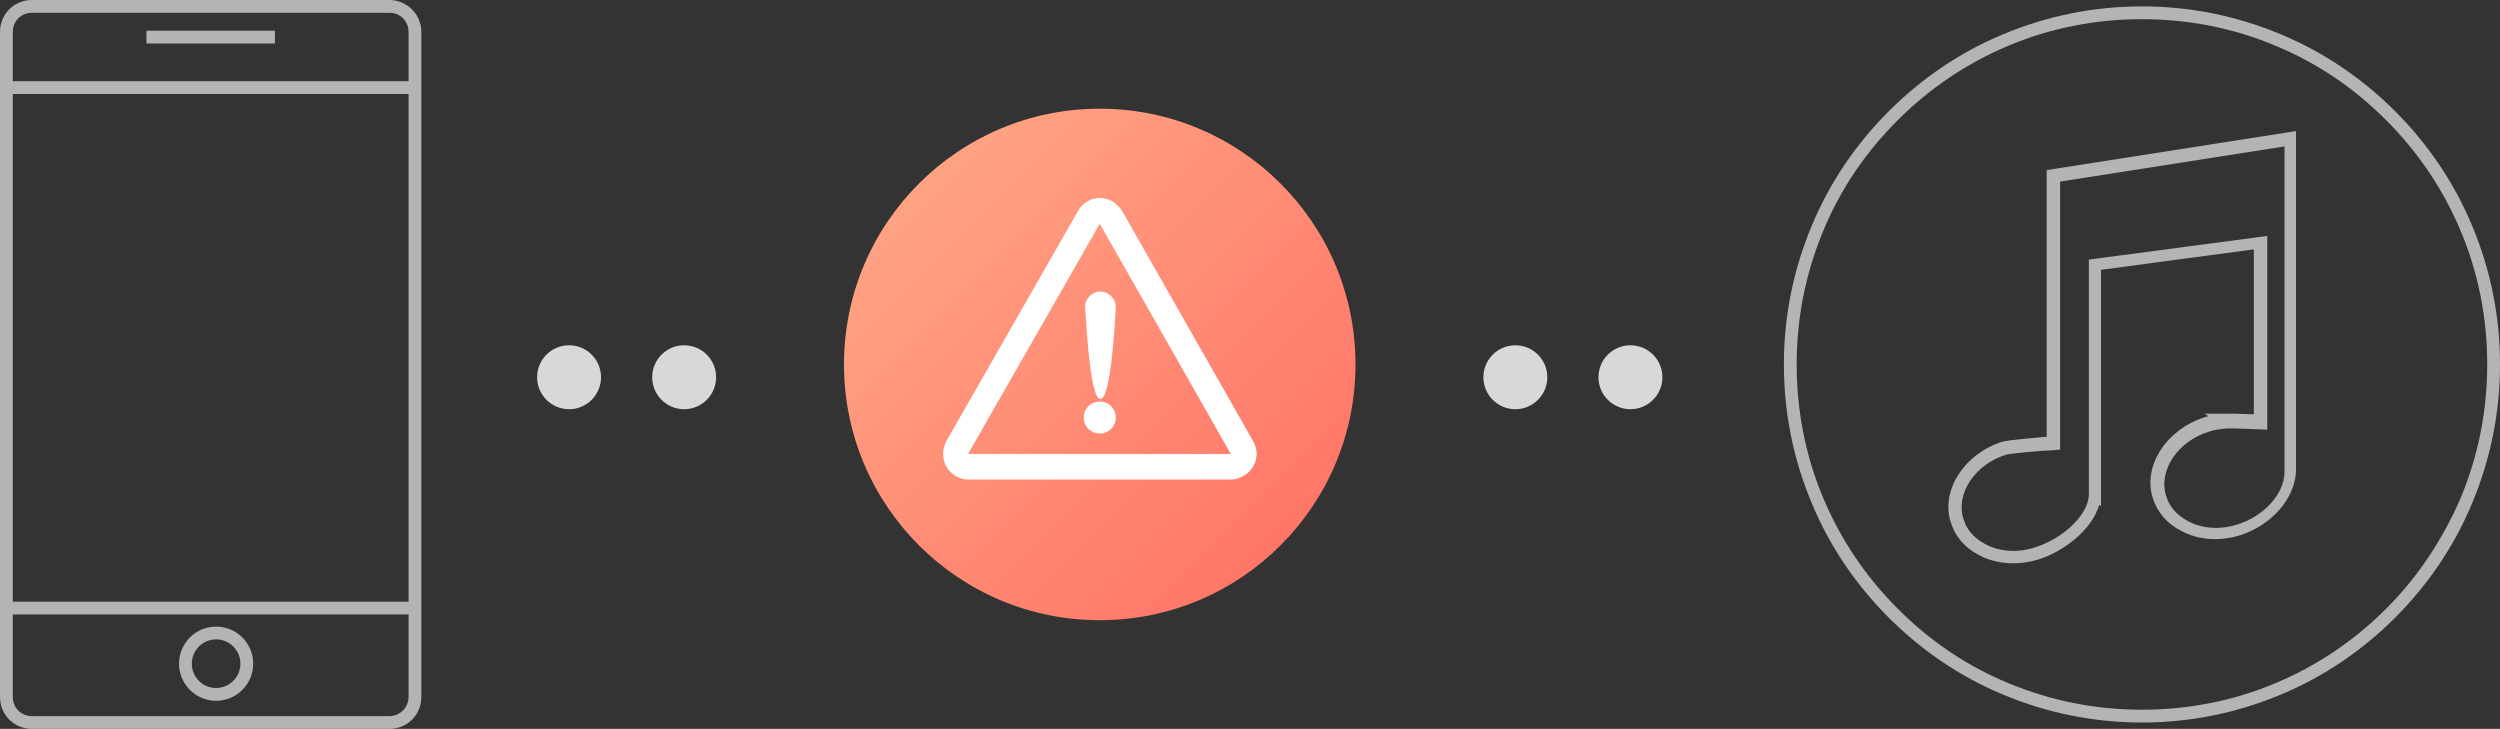 <?xml version="1.0" encoding="utf-8"?>
<!-- Generator: Adobe Illustrator 22.0.1, SVG Export Plug-In . SVG Version: 6.00 Build 0)  -->
<svg version="1.1" id="图层_1" xmlns="http://www.w3.org/2000/svg" xmlns:xlink="http://www.w3.org/1999/xlink" x="0px" y="0px"
	 viewBox="0 0 391 114" style="enable-background:new 0 0 391 114;" xml:space="preserve">
<rect x="0" y="0" width="391" height="114" fill="#333333" stroke="none"/>
<style type="text/css">
	.st0{fill:#B4B4B4;}
	.st1{fill:#D8D8D8;}
	.st2{fill:url(#Oval-4_1_);}
	.st3{fill:#FFFFFF;}
</style>
<path class="st0" d="M60.9,0H5C2.2,0,0,2.2,0,5v104c0,2.8,2.2,5,5,5h55.9c2.8,0,5-2.2,5-5V5C65.9,2.2,63.6,0,60.9,0z M5,2h55.9
	c1.7,0,3,1.3,3,3v7.7H2V5C2,3.3,3.3,2,5,2z M63.9,14.7v79.4H2V14.7H63.9z M60.9,112H5c-1.7,0-3-1.3-3-3V96.1h61.9V109
	C63.9,110.7,62.5,112,60.9,112z"/>
<path class="st0" d="M33.8,98c-3.2,0-5.8,2.6-5.8,5.8s2.6,5.8,5.8,5.8s5.8-2.6,5.8-5.8S37,98,33.8,98z M33.8,107.6
	c-2.1,0-3.8-1.7-3.8-3.8s1.7-3.8,3.8-3.8s3.8,1.7,3.8,3.8S35.9,107.6,33.8,107.6z"/>
<rect x="22.9" y="4.8" class="st0" width="20.1" height="2"/>
<path class="st0" d="M314.9,88.1c-1.9,0-3.8-0.4-5.4-1.3c-2.2-1.1-3.7-2.9-4.4-5.1c-1.6-5,2.1-10.7,8-12.6c1.1-0.3,5-0.6,7-0.8
	l0-41.7l39-6.1l0,53.2c-0.2,4.3-3.8,8.4-8.7,10c-3.2,1-6.6,0.8-9.3-0.7c-2.2-1.1-3.7-2.9-4.4-5.1c-1.6-5,2.1-10.7,8-12.6
	c0.2-0.1,0.4-0.1,0.7-0.2l-0.6-0.4l3.4,0c0.4,0,0.8,0,1.2,0l3.1,0.1V39l-23.9,3.2v34.5c0,0.2,0,0.4,0,0.7l0,1.7l-0.3-0.1
	c-1.1,3.8-5.4,7.2-9.5,8.5C317.5,87.9,316.2,88.1,314.9,88.1z M322.2,28.4l0,41.9l-0.9,0.1c-2.4,0.1-6.6,0.5-7.5,0.7
	c-4.9,1.5-8,6.1-6.7,10.1c0.5,1.7,1.7,3,3.4,3.9c2.2,1.2,5.1,1.4,7.8,0.5c4.4-1.4,8.2-5,8.4-8.1l0-0.1c0-0.2,0-0.4,0-0.5l0-36.3
	l27.9-3.7v30.3l-5.1-0.2c-0.4,0-0.7,0-1.1,0l-0.1,0c-1,0.1-1.9,0.2-2.8,0.5c-4.9,1.5-8,6.1-6.7,10.1c0.5,1.7,1.7,3,3.4,3.9
	c2.2,1.2,5.1,1.4,7.8,0.5c4.1-1.3,7.2-4.7,7.3-8.1V22.9L322.2,28.4z"/>
<path class="st0" d="M335,113c-7.6,0-14.9-1.5-21.8-4.4c-6.7-2.8-12.7-6.9-17.8-12s-9.2-11.1-12-17.8c-2.9-6.9-4.4-14.2-4.4-21.8
	c0-7.6,1.5-14.9,4.4-21.8c2.8-6.7,6.9-12.7,12-17.8s11.1-9.2,17.8-12C320.1,2.5,327.4,1,335,1s14.9,1.5,21.8,4.4
	c6.7,2.8,12.7,6.9,17.8,12s9.2,11.1,12,17.8c2.9,6.9,4.4,14.2,4.4,21.8c0,7.6-1.5,14.9-4.4,21.8c-2.8,6.7-6.9,12.7-12,17.8
	s-11.1,9.2-17.8,12C349.9,111.5,342.6,113,335,113z M335,3c-7.3,0-14.4,1.4-21,4.2c-6.4,2.7-12.2,6.6-17.2,11.6
	c-5,5-8.9,10.7-11.6,17.2c-2.8,6.7-4.2,13.7-4.2,21c0,7.3,1.4,14.4,4.2,21c2.7,6.4,6.6,12.2,11.6,17.2s10.7,8.9,17.2,11.6
	c6.7,2.8,13.7,4.2,21,4.2s14.4-1.4,21-4.2c6.4-2.7,12.2-6.6,17.2-11.6S382,84.4,384.8,78c2.8-6.7,4.2-13.7,4.2-21s-1.4-14.4-4.2-21
	c-2.7-6.4-6.6-12.2-11.6-17.2c-5-5-10.7-8.9-17.2-11.6C349.4,4.4,342.3,3,335,3z"/>
<circle id="Oval-16-Copy" class="st1" cx="107" cy="59" r="5"/>
<circle id="Oval-16-Copy-2" class="st1" cx="89" cy="59" r="5"/>
<circle id="Oval-16" class="st1" cx="255" cy="59" r="5"/>
<circle id="Oval-16-Copy_1_" class="st1" cx="237" cy="59" r="5"/>
<linearGradient id="Oval-4_1_" gradientUnits="userSpaceOnUse" x1="-201.45" y1="404.35" x2="-200.45" y2="403.35" gradientTransform="matrix(80 0 0 -80 16248 32365)">
	<stop  offset="0" style="stop-color:#FFAC88"/>
	<stop  offset="1" style="stop-color:#FF6D63"/>
</linearGradient>
<circle id="Oval-4" class="st2" cx="172" cy="57" r="40"/>
<path class="st3" d="M192.6,75h-41.1c-2.2,0-4-1.8-4-4c0-0.7,0.2-1.4,0.5-2l20.6-36c0.5-0.9,1.4-1.6,2.4-1.9c1-0.3,2.1-0.1,3,0.4
	c0.6,0.4,1.1,0.9,1.5,1.5v0L196,69c0.5,0.9,0.7,2,0.4,3c-0.3,1-0.9,1.9-1.9,2.4C193.9,74.8,193.2,75,192.6,75z M172,35l-20.6,36
	h41.1L172,35L172,35C172,35,172,35,172,35z"/>
<path class="st3" d="M172.1,62.4c1.8,0,2.4-14.3,2.4-14.4c0-1.3-1.1-2.4-2.4-2.4s-2.4,1.1-2.4,2.4C169.8,48.1,170.3,62.4,172.1,62.4
	z"/>
<path class="st3" d="M172,62.8c-1.4,0-2.5,1.1-2.5,2.5s1.1,2.5,2.5,2.5s2.5-1.1,2.5-2.5S173.4,62.8,172,62.8z"/>
</svg>
